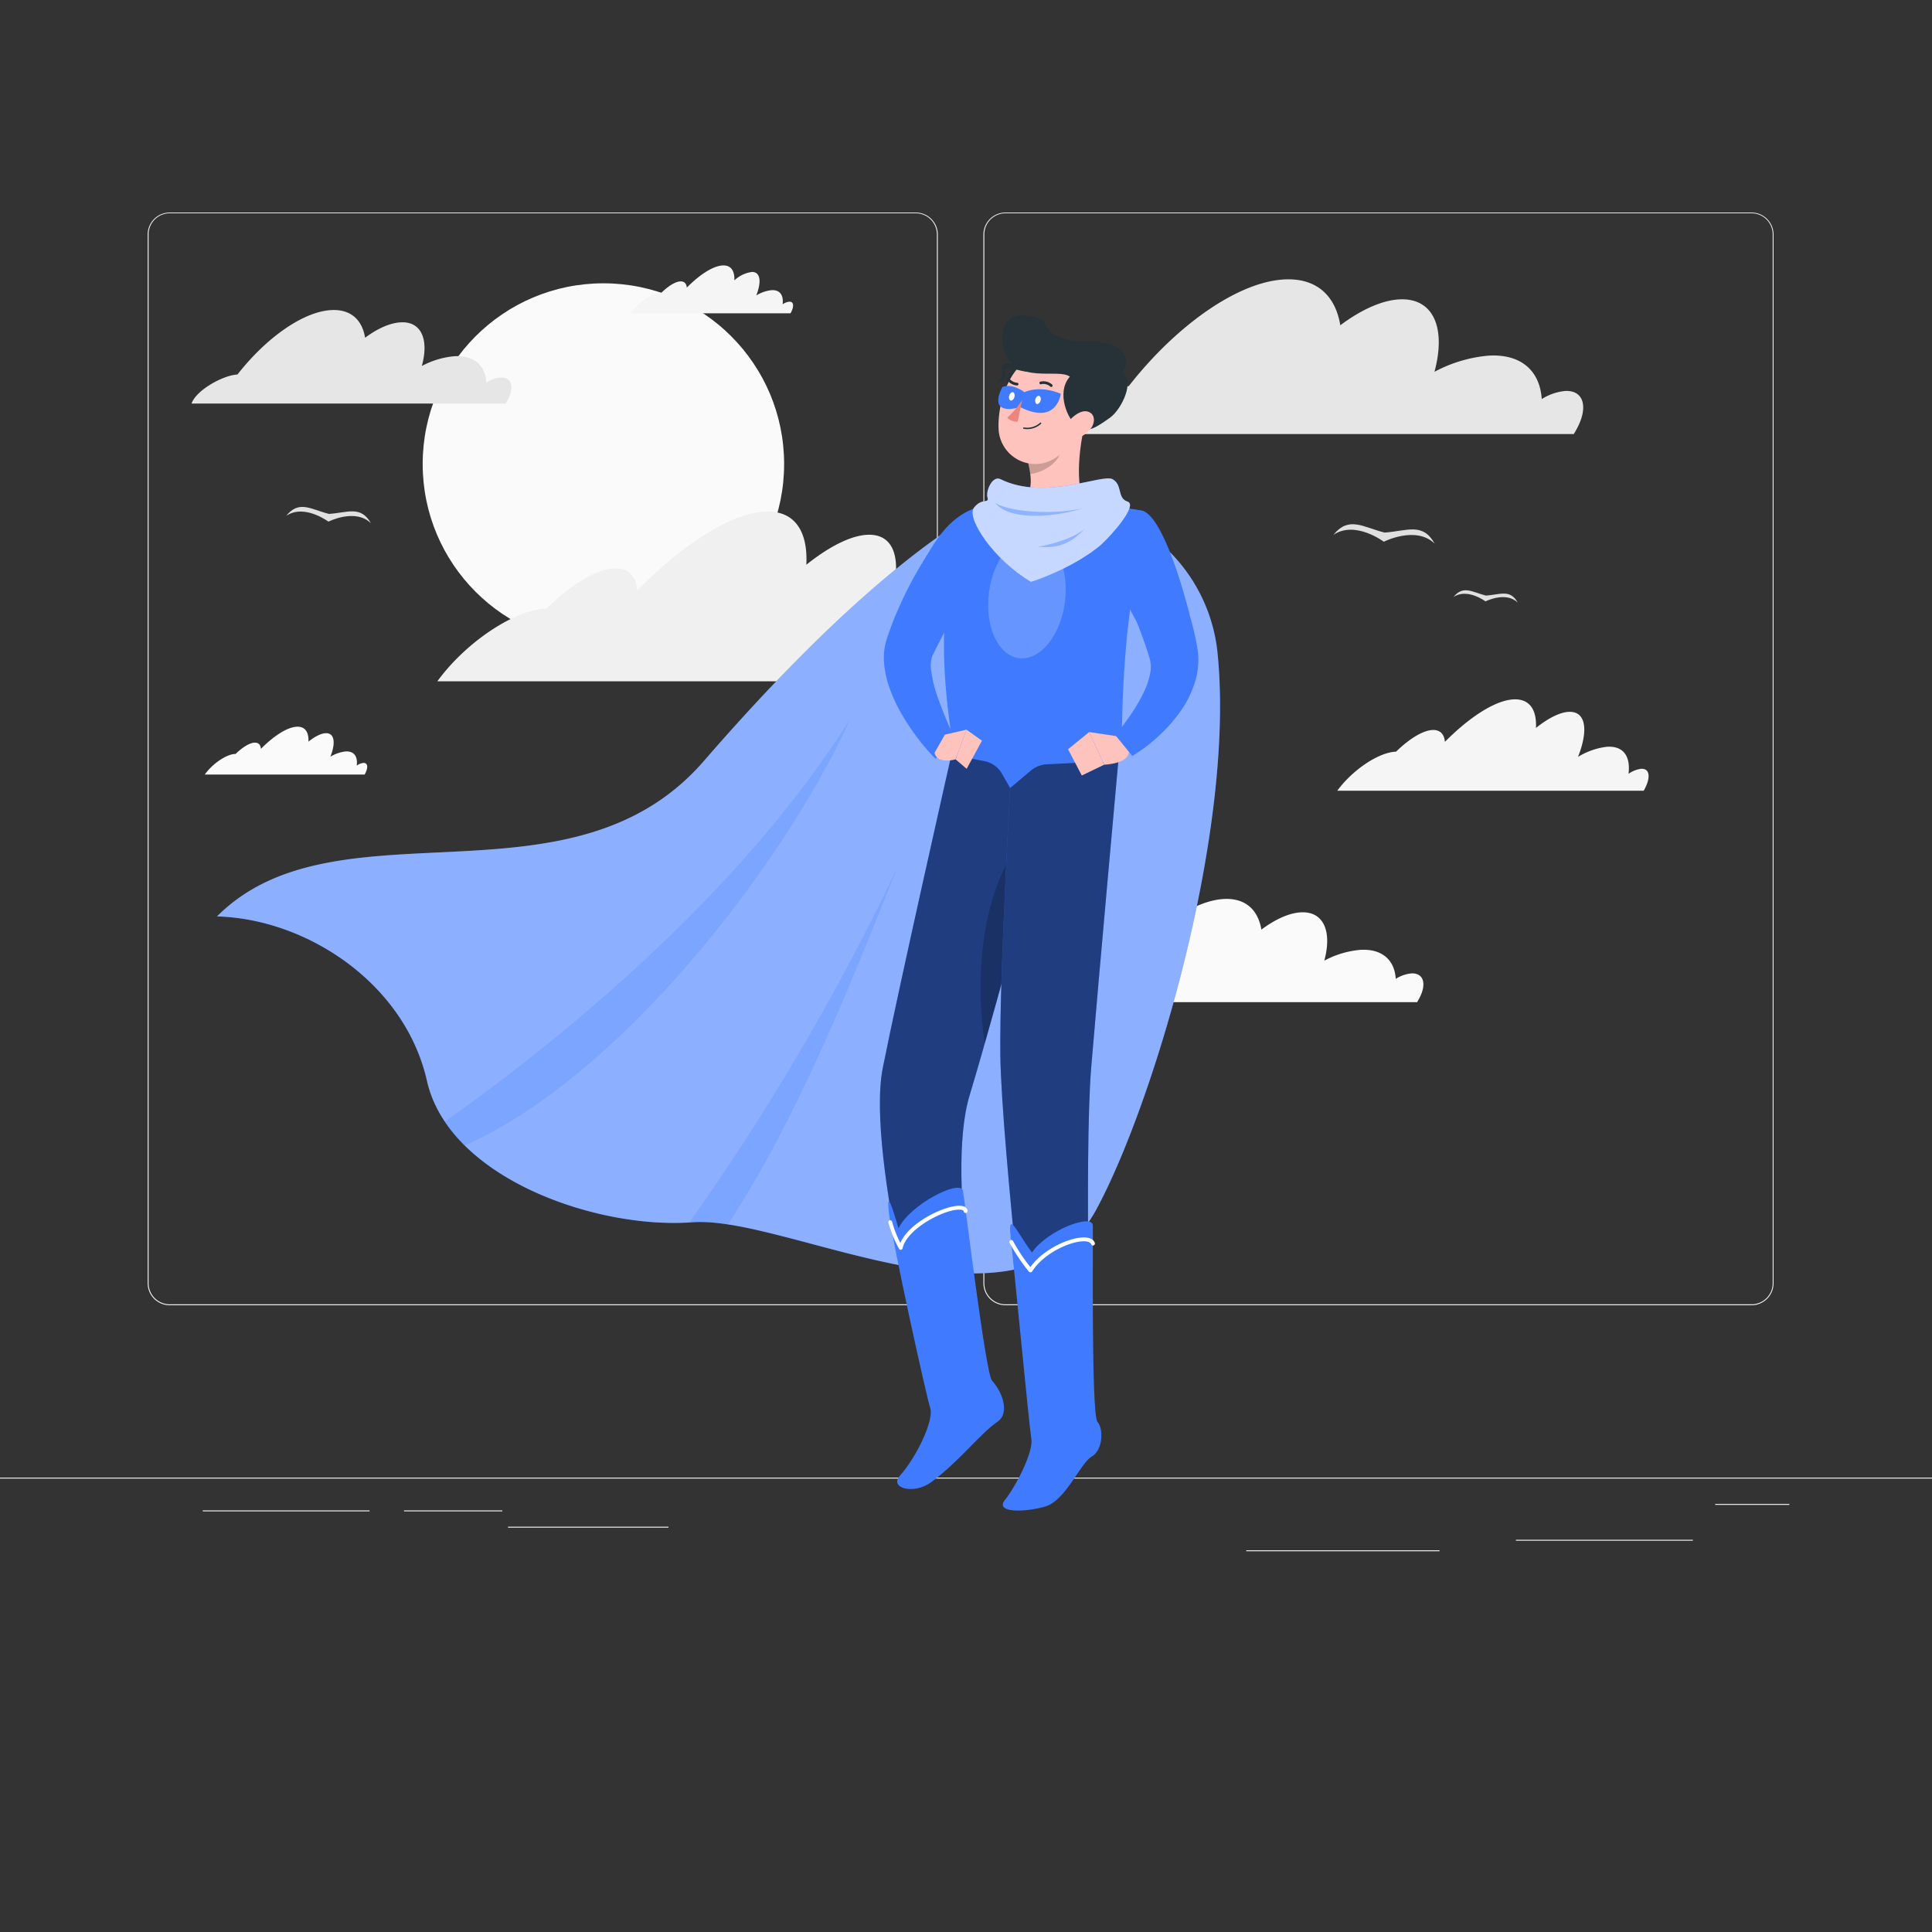 <svg xmlns="http://www.w3.org/2000/svg" viewBox="0 0 500 500"><rect x="0" y="0" width="500" height="500" fill="#333333" stroke="none"/><g id="freepik--background-complete--inject-69"><rect y="382.4" width="500" height="0.25" style="fill:#ebebeb"></rect><rect x="392.32" y="398.49" width="45.79" height="0.25" style="fill:#ebebeb"></rect><rect x="322.53" y="401.21" width="50.03" height="0.25" style="fill:#ebebeb"></rect><rect x="443.89" y="389.21" width="19.19" height="0.25" style="fill:#ebebeb"></rect><rect x="52.46" y="390.89" width="43.19" height="0.25" style="fill:#ebebeb"></rect><rect x="104.56" y="390.89" width="25.44" height="0.25" style="fill:#ebebeb"></rect><rect x="131.47" y="395.11" width="41.53" height="0.25" style="fill:#ebebeb"></rect><path d="M237,337.8H43.91a5.71,5.71,0,0,1-5.7-5.71V60.66A5.71,5.71,0,0,1,43.91,55H237a5.71,5.71,0,0,1,5.71,5.71V332.09A5.71,5.71,0,0,1,237,337.8ZM43.91,55.2a5.46,5.46,0,0,0-5.45,5.46V332.09a5.46,5.46,0,0,0,5.45,5.46H237a5.47,5.47,0,0,0,5.46-5.46V60.66A5.47,5.47,0,0,0,237,55.2Z" style="fill:#ebebeb"></path><path d="M453.31,337.8H260.21a5.72,5.72,0,0,1-5.71-5.71V60.66A5.72,5.72,0,0,1,260.21,55h193.1A5.71,5.71,0,0,1,459,60.66V332.09A5.71,5.71,0,0,1,453.31,337.8ZM260.21,55.2a5.47,5.47,0,0,0-5.46,5.46V332.09a5.47,5.47,0,0,0,5.46,5.46h193.1a5.47,5.47,0,0,0,5.46-5.46V60.66a5.47,5.47,0,0,0-5.46-5.46Z" style="fill:#ebebeb"></path><circle cx="156.16" cy="120.09" r="46.77" style="fill:#fafafa"></circle><path d="M61.46,96.92C69.07,87.17,79,80.23,86.39,80.23c4.62,0,7.37,2.73,8.1,7.18,3.39-2.54,6.83-4,9.68-4,5,0,6.83,4.69,5,11.31a21.91,21.91,0,0,1,8.41-2.53c5.14-.29,8,2.4,8.3,6.79a8.29,8.29,0,0,1,3.61-1.26c3-.17,3.74,2.55,1.76,6.07l-.39.65H49.57C50.77,100.94,57.8,97.09,61.46,96.92Z" style="fill:#e6e6e6"></path><path d="M289.88,251.09c8.42-10.78,19.43-18.45,27.57-18.45,5.11,0,8.15,3,9,7.94,3.75-2.8,7.55-4.48,10.7-4.48,5.56,0,7.56,5.19,5.58,12.51a24.29,24.29,0,0,1,9.31-2.79c5.68-.33,8.87,2.65,9.18,7.5a9.36,9.36,0,0,1,4-1.4c3.27-.19,4.13,2.82,1.94,6.72-.14.25-.28.48-.42.72h-90C278.06,255.54,285.83,251.28,289.88,251.09Z" style="fill:#fafafa"></path><path d="M292.11,99.94c12.62-16.15,29.12-27.65,41.33-27.65,7.66,0,12.22,4.52,13.43,11.89,5.62-4.2,11.31-6.72,16-6.72,8.33,0,11.33,7.78,8.37,18.76a36.4,36.4,0,0,1,14-4.18c8.51-.5,13.29,4,13.76,11.24a13.89,13.89,0,0,1,6-2.09c4.91-.28,6.2,4.23,2.92,10.07-.2.37-.42.72-.63,1.08H272.4C274.38,106.61,286,100.23,292.11,99.94Z" style="fill:#e6e6e6"></path><path d="M140.07,157.62a10.87,10.87,0,0,1,1.34-.1c6.56-6.37,13.21-10.44,17.92-10.44,3.4,0,5.26,2.12,5.59,5.72,12.27-12.37,24.93-20.41,33.76-20.41,7.11,0,10.42,5.23,10,13.76,6.08-4.85,11.87-7.76,16.28-7.76,7.74,0,8.94,9,3.93,21.67h0c5-2.83,9.76-4.58,13.83-4.86,8-.57,11.51,4.59,10.45,13a13.38,13.38,0,0,1,6-2.42c4.37-.31,4.86,4.33,1.32,10.54H113.19C120,166.92,131.72,158.68,140.07,157.62Z" style="fill:#f0f0f0"></path><path d="M360.57,194.59a4.51,4.51,0,0,1,.72-.05c3.53-3.43,7.11-5.62,9.65-5.62,1.83,0,2.83,1.14,3,3.07,6.61-6.66,13.43-11,18.18-11,3.83,0,5.61,2.81,5.39,7.4,3.27-2.61,6.39-4.17,8.76-4.17,4.17,0,4.82,4.83,2.12,11.66h0a18.4,18.4,0,0,1,7.44-2.61c4.3-.31,6.2,2.47,5.63,7a7.17,7.17,0,0,1,3.22-1.3c2.35-.17,2.62,2.33.71,5.67H346.09C349.76,199.6,356.07,195.16,360.57,194.59Z" style="fill:#f5f5f5"></path><path d="M170.81,75.75l.37,0c1.84-1.79,3.71-2.93,5-2.93.95,0,1.47.6,1.57,1.61,3.44-3.48,7-5.74,9.48-5.74,2,0,2.93,1.47,2.82,3.87a8.25,8.25,0,0,1,4.57-2.18c2.17,0,2.51,2.52,1.1,6.08h0a9.69,9.69,0,0,1,3.88-1.36c2.25-.16,3.24,1.29,2.94,3.66a3.69,3.69,0,0,1,1.68-.68c1.23-.09,1.37,1.21.37,3H163.25C165.16,78.36,168.46,76.05,170.81,75.75Z" style="fill:#f5f5f5"></path><path d="M60.59,195.13l.37,0c1.85-1.79,3.71-2.93,5-2.93,1,0,1.47.59,1.57,1.6,3.44-3.47,7-5.73,9.48-5.73,2,0,2.93,1.47,2.82,3.87,1.7-1.37,3.33-2.19,4.57-2.19,2.17,0,2.51,2.53,1.1,6.09h0a9.69,9.69,0,0,1,3.88-1.36c2.25-.16,3.24,1.29,2.94,3.65a3.81,3.81,0,0,1,1.68-.68c1.23-.08,1.37,1.22.37,3H53C54.94,197.74,58.24,195.43,60.59,195.13Z" style="fill:#fafafa"></path><path d="M358.34,137.83c-5.69-1.42-9.24-4.35-13.26.6,5.6-3.83,13.05,1.77,13.05,1.77s8.31-4.24,13.17.5C368.19,135.13,364.19,137.41,358.34,137.83Z" style="fill:#e0e0e0"></path><path d="M384.57,154.14c-3.62-.91-5.87-2.77-8.42.38,3.55-2.44,8.29,1.12,8.29,1.12s5.27-2.69,8.36.32C390.82,152.42,388.28,153.87,384.57,154.14Z" style="fill:#e0e0e0"></path><path d="M85.14,133c-4.75-1.19-7.71-3.64-11.07.5C78.75,130.32,85,135,85,135s6.94-3.54,11,.42C93.37,130.77,90,132.67,85.14,133Z" style="fill:#e0e0e0"></path></g><g id="freepik--Character--inject-69"><path d="M274.31,130.05a44.4,44.4,0,0,0-29.85,7.69c-16.05,11.12-36.82,29.81-62.3,59.21-34.6,39.93-95.08,9.2-126,40.22,23.24.62,48.63,17.32,54.34,42.56s44,38.46,68.64,36.59,84.94,32.8,104.52-3.19c14.55-26.75,36.07-97.67,31.45-144a43.25,43.25,0,0,0-38.67-38.82Z" style="fill:#407BFF"></path><path d="M274.31,130.05a44.4,44.4,0,0,0-29.85,7.69c-16.05,11.12-36.82,29.81-62.3,59.21-34.6,39.93-95.08,9.2-126,40.22,23.24.62,48.63,17.32,54.34,42.56s44,38.46,68.64,36.59,84.94,32.8,104.52-3.19c14.55-26.75,36.07-97.67,31.45-144a43.25,43.25,0,0,0-38.67-38.82Z" style="fill:#fff;opacity:0.4"></path><path d="M178.41,316.36l.68,0a41.59,41.59,0,0,1,9.29.56c18.38-28.25,31.81-62.33,43.81-92.31A616.63,616.63,0,0,1,178.41,316.36Z" style="fill:#407BFF;opacity:0.2"></path><path d="M115.1,290.31a39.37,39.37,0,0,0,5.11,6.14c40.14-17.55,82.92-73,99.83-110.38C191.12,231.92,144.4,269.53,115.1,290.31Z" style="fill:#407BFF;opacity:0.2"></path><path d="M246.2,195.47s-13.57,59.95-17.73,80.88c-4.56,22.92,13.05,86.44,13.05,86.44l14-4.14s-11.32-53-4.57-75.23c7.32-24.1,23.89-87,23.89-87Z" style="fill:#407BFF"></path><g style="opacity:0.5"><path d="M246.2,195.47s-13.57,59.95-17.73,80.88c-4.56,22.92,13.05,86.44,13.05,86.44l14-4.14s-11.32-53-4.57-75.23c7.32-24.1,23.89-87,23.89-87Z"></path></g><path d="M230.11,314.35c.89,7.3,9.55,46.72,10.62,50s-3.67,12.9-7.8,17.52c-2.93,3.27,3.56,5,8,1.76,7.38-5.44,12.77-12.69,17.29-15.74,2.78-1.88,1.79-6.9-1.5-10.61-1.65-1.86-6.94-46-7.51-49.1s-13.63,3.42-16.69,9.72C231.13,313,229.22,307,230.11,314.35Z" style="fill:#407BFF"></path><path d="M233.13,323.46a.51.51,0,0,1-.44-.26,29.56,29.56,0,0,1-2.78-6.81.5.5,0,0,1,.41-.58.49.49,0,0,1,.57.41,27.9,27.9,0,0,0,2.12,5.46c2.25-5.31,11.35-9.68,15.33-9.63,1.6,0,2,.81,2.06,1.27a.5.5,0,0,1-1,.18c-.07-.38-.72-.45-1.1-.45h-.08c-4,0-13.52,4.95-14.63,10a.48.48,0,0,1-.41.38Z" style="fill:#fff"></path><path d="M265.11,216.66c-12.65,15-12.34,41-10.21,53.36,5-17.52,11.4-41.37,15.6-57.13C269.12,212.88,267.35,214,265.11,216.66Z" style="opacity:0.2"></path><path d="M254.48,147.33,252.7,150c-.6.93-1.23,1.85-1.83,2.8-1.22,1.88-2.39,3.8-3.54,5.73s-2.27,3.87-3.31,5.85l-1.55,3-.74,1.5-.34.69c0,.07-.08.13-.12.21a8.29,8.29,0,0,0-.23,4.13,33.09,33.09,0,0,0,1.42,5.9,109.47,109.47,0,0,0,5.17,12.41l-5.58,4.11a55.75,55.75,0,0,1-4.93-5.81,56.94,56.94,0,0,1-4.19-6.47,38,38,0,0,1-3.23-7.57,24.06,24.06,0,0,1-.87-4.57,16.35,16.35,0,0,1,.35-5.44c.12-.49.28-1,.44-1.48l.34-1,.64-1.8c.45-1.18.9-2.37,1.41-3.52,1-2.33,2.05-4.61,3.2-6.85s2.4-4.42,3.72-6.57c.67-1.07,1.35-2.14,2.07-3.18.37-.53.72-1.05,1.11-1.57l1.23-1.63Z" style="fill:#407BFF"></path><path d="M245.56,135.89c-3.52,3.52-6.11,8.61-8.2,12.42l11.75,10c4.8-5.4,12.64-16,12.61-21C261.66,129.92,253,128.52,245.56,135.89Z" style="fill:#407BFF"></path><path d="M261.89,195.59s-3.32,56.58-3,77.83c.37,23.27,9,98.34,9,98.34l14.51-2.32s-1.88-70.19,0-93.15c2.09-24.93,7.07-79.82,7.07-79.82Z" style="fill:#407BFF"></path><g style="opacity:0.5"><path d="M261.89,195.59s-3.32,56.58-3,77.83c.37,23.27,9,98.34,9,98.34l14.51-2.32s-1.88-70.19,0-93.15c2.09-24.93,7.07-79.82,7.07-79.82Z"></path></g><path d="M261.55,320.08c.83,7.31,4.79,48.87,5.36,52.31s-4.07,12.37-6.83,15.79,5.28,3.26,10.52,1.67,9-11.22,11.92-12.88,3.13-7.17,1.5-9-1.1-47.65-1.2-50.82-11.82,1.21-15.75,7C263.45,319.41,260.73,312.76,261.55,320.08Z" style="fill:#407BFF"></path><path d="M266.66,329.27a.49.49,0,0,1-.38-.18,46.85,46.85,0,0,1-5-7.46.51.51,0,0,1,.22-.68.5.5,0,0,1,.67.22,45.69,45.69,0,0,0,4.49,6.76c3.57-5,11-8.05,14.5-7.65,1.45.17,2,.85,2.17,1.39a.51.51,0,0,1-.31.64.5.5,0,0,1-.63-.31c-.18-.49-.83-.67-1.34-.73-3.31-.38-10.78,2.79-13.93,7.77a.52.52,0,0,1-.39.23Z" style="fill:#fff"></path><path d="M247.1,195.5l7.67,1.48a6.72,6.72,0,0,1,4.54,3.26l2.11,3.7,5.37-4.52a7,7,0,0,1,4.11-1.62l19.12-.94c.46-3.52.1-15.06,1.42-29.7A175.84,175.84,0,0,1,297.17,135v0a2.23,2.23,0,0,0-1.72-2.83c-.8-.16-1.76-.33-2.84-.51-2.57-.44-5.8-.9-9-1.14a173.47,173.47,0,0,0-18.24-.58c-2.81.15-5.57.49-7.77.81-1.79.27-2.55.21-3.34.4a3.81,3.81,0,0,0-1.79,1.17C249.74,135.82,239.38,152.46,247.1,195.5Z" style="fill:#407BFF"></path><ellipse cx="266.52" cy="154.56" rx="15.93" ry="9.92" transform="matrix(0.13, -0.99, 0.99, 0.13, 78.11, 398.33)" style="fill:#fff;opacity:0.2"></ellipse><path d="M244.53,190.12l5.59-1.28-2.81,7.68s-4.6,1.36-5.47-1.65Z" style="fill:#ffc3bd"></path><polygon points="254.13 191.69 250.17 198.97 247.31 196.52 250.12 188.84 254.13 191.69" style="fill:#ffc3bd"></polygon><path d="M295.39,132.12c-7.43-1.32-10.87,3.5-8.24,12.58a80.28,80.28,0,0,0,8.08,18L307.85,159C305.66,150.21,300.37,133,295.39,132.12Z" style="fill:#407BFF"></path><path d="M280.8,109.47l-6.28,4.22L266,119.45a25.74,25.74,0,0,1,.63,3.22c.57,4.31-.55,8.08-7.47,9,0,0-4.68,5.06,5.9,6.85,13.67,2.31,17.81-4.62,17.81-4.62C277.52,128.75,279.2,116.27,280.8,109.47Z" style="fill:#ffc3bd"></path><path d="M258.91,124c-2.05-1-3.84,3-3.35,4.73s-1.41,0-3.49,2.65,5,13.46,14.76,19.22c8.57-2.84,15.37-7.12,18.3-9.79,2.59-2.36,9.44-10.1,6.67-11s-1.2-4.28-3.86-5.79S270.45,129.71,258.91,124Z" style="fill:#407BFF"></path><path d="M258.91,124c-2.05-1-3.84,3-3.35,4.73s-1.41,0-3.49,2.65,5,13.46,14.76,19.22c8.57-2.84,15.37-7.12,18.3-9.79,2.59-2.36,9.44-10.1,6.67-11s-1.2-4.28-3.86-5.79S270.45,129.71,258.91,124Z" style="fill:#fff;opacity:0.7"></path><path d="M257.51,130c1.78,1.87,13.07,3.68,22.72,1.55C271.48,134.3,260.42,134.42,257.51,130Z" style="fill:#407BFF;opacity:0.4"></path><path d="M268.66,141.48s7.12-1,12-4.48C278.2,139.32,275.26,142.21,268.66,141.48Z" style="fill:#407BFF;opacity:0.4"></path><path d="M266,119.45a25.74,25.74,0,0,1,.63,3.22c3.23-.3,7.5-3,7.88-6a12.61,12.61,0,0,0,0-3Z" style="opacity:0.2"></path><path d="M264.64,91.92c-3.73,1.5-6.32,11.7-1.79,14.1S271.73,89.07,264.64,91.92Z" style="fill:#263238"></path><path d="M280.71,103.71c-1.95,7.14-2.73,11.4-7.16,14.51a9.49,9.49,0,0,1-15.13-7.51c-.2-6.73,3-17.27,10.71-19A9.58,9.58,0,0,1,280.71,103.71Z" style="fill:#ffc3bd"></path><path d="M265.13,101.5s-3-2.38-5.68-1.37c0,0-4.48,7.63,4.59,5.24,9.55,4.78,10.49-3.47,10.49-3.47C268.82,99.53,265.13,101.5,265.13,101.5Z" style="fill:#407BFF"></path><path d="M290.4,96.61c3.41,1.7,0,9.25-3.16,11.51-4.29,3.07-6.3,4.08-8.58,2-2.08-1.16-5.53-8.36-1.78-12.65-3.18-2.29-13.93,2.28-17.05-6.79-1.4-4.06-.27-12.5,10.45-7.69.59,4.33,6.76,5.53,11.49,5.37C288.88,88.14,293.7,91.66,290.4,96.61Z" style="fill:#263238"></path><path d="M264.39,93.91c-2.6.73-5.52-1.13-5.08,2a2.67,2.67,0,0,1-2.5,3.29s3.73-.08,3.41-2.52,2.73-.81,5.32-.51S265.85,93.5,264.39,93.91Z" style="fill:#263238"></path><path d="M282,111.29a8.07,8.07,0,0,1-4.72,2.54c-2.29.29-2.69-1.83-1.43-3.82,1.14-1.79,3.7-4.09,5.7-3.48S283.53,109.58,282,111.29Z" style="fill:#ffc3bd"></path><path d="M269.33,103.57c-.12.59-.54,1-.92,1s-.6-.59-.48-1.17.54-1,.92-.95S269.45,103,269.33,103.57Z" style="fill:#fff"></path><path d="M262.56,102.67c-.13.58-.54,1-.92,1s-.6-.59-.48-1.18.53-1,.92-1S262.68,102.08,262.56,102.67Z" style="fill:#fff"></path><path d="M264.54,103.53a22.85,22.85,0,0,1-3.87,4.57,3.38,3.38,0,0,0,2.71,1Z" style="fill:#ed847e"></path><path d="M265.62,111.05a5.22,5.22,0,0,0,3.81-1.39.18.18,0,0,0,0-.25.18.18,0,0,0-.25,0,5,5,0,0,1-4.19,1.21.17.17,0,0,0-.2.15.17.17,0,0,0,.14.2A5.76,5.76,0,0,0,265.62,111.05Z" style="fill:#263238"></path><path d="M272.16,100.14a.4.4,0,0,0,.15-.1.36.36,0,0,0,0-.5,3.38,3.38,0,0,0-3.07-.77.35.35,0,0,0-.23.44.33.33,0,0,0,.43.23,2.67,2.67,0,0,1,2.4.63A.35.35,0,0,0,272.16,100.14Z" style="fill:#263238"></path><path d="M263.54,99.24a.33.33,0,0,0-.27-.18,2.91,2.91,0,0,1-2.22-1.32.34.34,0,0,0-.47-.14.35.35,0,0,0-.15.47h0a3.55,3.55,0,0,0,2.75,1.69.35.35,0,0,0,.39-.32A.34.34,0,0,0,263.54,99.24Z" style="fill:#263238"></path><path d="M289.27,190.56l-7.4-1.1,3.89,8.44s6.74-.21,6.39-3.67Z" style="fill:#ffc3bd"></path><path d="M298.82,137c1.31,2.39,2.37,4.63,3.44,7s2,4.71,2.93,7.13,1.76,4.87,2.49,7.39a76.11,76.11,0,0,1,1.93,7.74l.19,1c.07.38.15.91.21,1.35s.08.93.11,1.39a10.46,10.46,0,0,1,0,1.37,19.45,19.45,0,0,1-.86,5.12,27.05,27.05,0,0,1-4.14,8.15,41.39,41.39,0,0,1-5.6,6.15c-1,.91-2,1.75-3.1,2.57s-2.13,1.53-3.39,2.3l-4.36-5.39c.64-.81,1.41-1.77,2.08-2.68s1.36-1.87,2-2.8a42,42,0,0,0,3.28-5.69,18.61,18.61,0,0,0,1.72-5.39,7.47,7.47,0,0,0,0-2.21,2.41,2.41,0,0,0-.07-.48,3.28,3.28,0,0,0-.11-.45l-.38-1.27a133.43,133.43,0,0,0-4.93-13c-.94-2.16-1.91-4.33-2.9-6.48l-3-6.36Z" style="fill:#407BFF"></path><polygon points="276.41 193.9 279.97 200.7 285.76 197.9 281.87 189.46 276.41 193.9" style="fill:#ffc3bd"></polygon></g></svg>